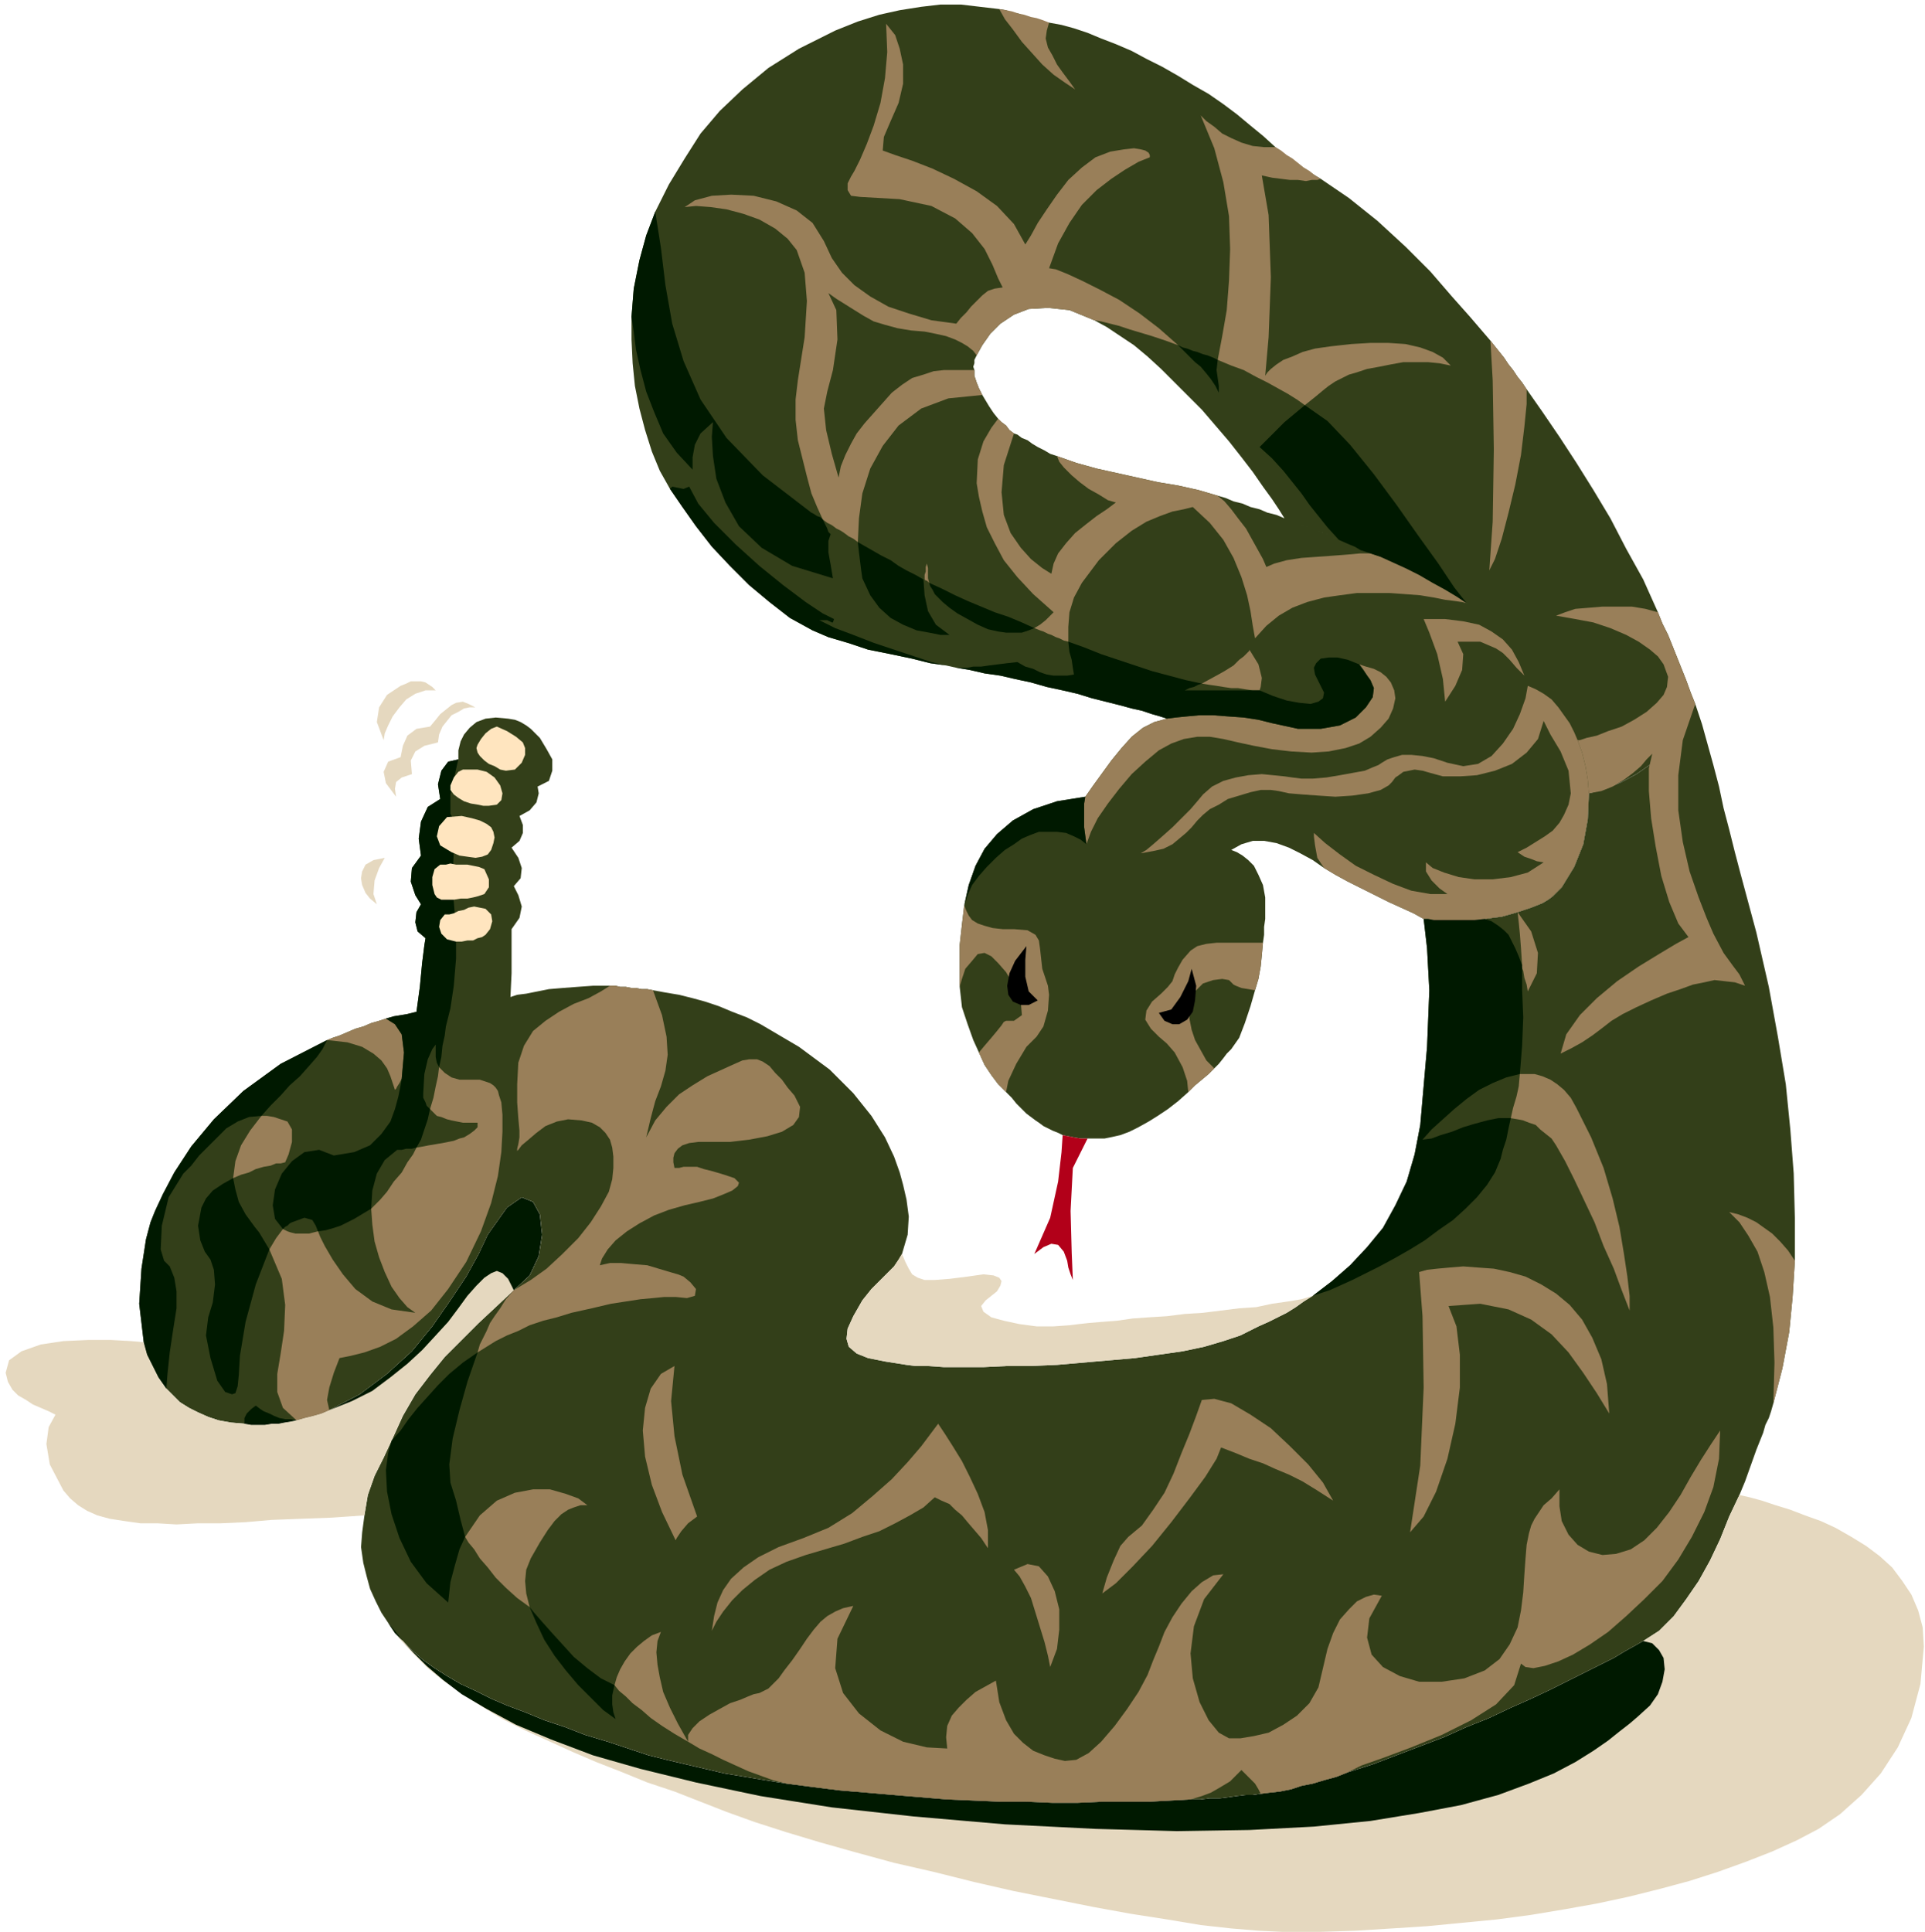 <svg xmlns="http://www.w3.org/2000/svg" fill-rule="evenodd" height="1.707in" preserveAspectRatio="none" stroke-linecap="round" viewBox="0 0 1701 1707" width="1.701in"><style>.pen1{stroke:none}.brush2{fill:#333f19}.brush3{fill:#e5d8bf}.brush5{fill:#001900}.brush6{fill:#997f59}</style><path class="pen1 brush2" d="m1498 622 6 18 5 18 5 18 5 19 4 19 5 19 5 20 5 19 14 52 11 48 8 44 7 42 4 40 3 39 1 39v38l-2 32-3 31-6 32-8 31-2 7-2 6-3 6-2 7-6 15-5 14-5 14-5 12-9 19-8 20-9 19-10 18-11 16-11 15-13 13-14 9-7 4-9 5-10 6-12 6-14 7-14 7-16 8-17 8-18 8-19 9-20 8-20 9-21 8-21 8-21 8-22 7-10 4-11 3-10 3-10 2-9 3-10 2-9 1-8 1-7 1h-6l-8 1-7 1-8 1h-9l-8 1h-9l-18 1-19 1h-41l-22 1h-22l-23-1h-23l-23-1-24-1-24-2-24-2-23-2-24-2-24-3-23-3-19-3-18-3-18-3-17-4-17-4-17-4-16-4-15-5-21-7-20-6-18-7-18-6-17-7-16-6-14-6-14-7-13-6-12-7-11-7-10-7-9-8-8-8-8-8-6-9-6-9-5-10-5-11-3-11-3-12-2-14 1-13 2-15 3-18 6-17 8-16 7-15 10-22 11-19 13-17 13-16 15-15 15-15 15-14 16-15 14-13 8-17 3-19-2-18-6-11-10-4-13 9-17 24-8 17-11 20-14 21-16 23-18 22-22 20-24 18-27 14-7 3-7 2-8 2-7 2-5 1-6 1-5 1h-6l-6 1h-12l-6-1-12-1-11-2-9-3-9-4-8-4-8-5-6-6-6-6-7-10-5-10-5-10-3-11-4-34 2-31 4-26 4-15 4-10 7-15 10-19 15-23 20-24 26-25 33-24 41-21 5-2 6-2 7-3 7-3 7-2 7-3 7-2 6-2 7-2 6-1 6-1 8-2 3-22 2-21 2-16 1-6-7-6-2-8 1-9 4-7-5-8-4-12 1-12 8-11-2-15 2-15 6-13 11-7-2-13 3-12 6-8 9-2v-8l2-8 3-6 5-6 6-5 8-3 9-1 11 1 6 1 5 2 5 3 4 3 4 4 4 4 3 5 3 5 5 9v10l-3 9-10 5 1 6-2 8-6 7-9 5 3 8v7l-3 7-7 6 6 9 3 9-1 9-6 7 4 8 3 10-2 10-7 10v39l-1 21 6-2 8-1 10-2 10-2 12-1 13-1 14-1h20l4 1h5l5 1h4l5 1h5l5 1 11 2 12 2 12 3 11 3 12 4 12 5 13 5 12 6 34 20 27 20 21 21 16 20 12 19 8 17 5 14 3 11 3 13 2 15-1 16-5 17-3 5-4 6-5 5-5 5-5 5-5 5-4 5-4 5-8 14-5 11-1 9 2 7 7 6 10 4 15 3 19 3 8 1h11l14 1h35l21-1h21l23-1 23-2 23-2 23-2 21-3 21-3 19-4 17-5 15-5 8-4 8-4 9-4 8-4 8-4 8-5 7-5 8-5 17-13 16-14 15-16 14-17 11-20 10-21 7-24 5-26 6-69 2-50-2-37-3-26h4l5 1h36l9-1 7-1 8-1 7-2 7-2 6-2 6-2 5-2 5-2 5-3 4-3 4-4 4-4 11-18 8-20 4-22 1-23 15-4 14-6 13-7 13-9 11-11 11-12 9-14 8-16z"/><path class="pen1 brush2" d="m1404 701-1-12-2-12-3-12-4-11-6-15-8-16-9-16-10-15-13-15-15-15-17-15-20-14-9-6-10-6-11-6-12-7-12-6-11-5-11-5-9-3-9-3-5-3-5-2-9-4-5-2-5-3-7-2-7-3-7-3-7-2-5-3-5-1-5-8-6-9-8-11-9-13-10-13-11-14-12-14-12-14-12-12-12-12-12-12-12-11-12-10-12-8-12-8-11-6-22-9-19-2-17 1-13 5-12 8-9 9-7 10-5 9-2 4v3l-1 3 1 3v5l2 6 2 5 3 6 3 5 3 5 4 6 4 5 3 3 4 3 3 4 4 3 3 1 4 3 5 2 4 3 5 3 6 3 5 3 6 2 17 6 18 5 18 4 18 4 18 4 18 3 18 4 17 5 7 2 7 3 8 2 7 3 8 2 7 3 8 2 7 3 5 1 5 3 7 2 7 3 7 3 7 2 5 3 5 2 9 4 5 2 5 3 9 3 9 3 11 5 11 5 12 6 12 7 11 6 10 6 9 6 20 14 17 15 15 15 13 15 10 15 9 16 8 16 6 15 4 11 3 12 2 12 1 12-1 23-4 22-8 20-11 18-4 4-4 4-4 3-5 3-5 2-5 2-6 2-6 2-7 2-7 2-8 1-7 1-9 1h-36l-5-1h-4l-9-5-11-5-11-5-12-6-12-6-12-6-11-6-10-6-10-7-11-6-10-5-11-4-11-2h-10l-10 3-9 5 5 2 5 3 5 4 5 5 4 8 4 9 2 11v19l-1 7v7l-1 7-1 11-1 10-2 11-3 10-4 14-5 15-5 13-7 10-4 4-3 4-4 5-4 4-5 5-6 5-6 5-6 6-9 8-9 7-9 6-8 5-9 5-8 4-8 3-9 2-5 1h-21l-6-1-5-1-5-1-4-2-5-2-4-2-4-2-4-3-3-2-4-3-4-3-5-5-4-4-4-5-5-5-7-7-6-8-6-9-5-11-5-11-5-14-5-15-2-18v-37l2-18 2-17 4-18 6-17 8-15 11-13 14-12 18-10 21-7 25-4 7-10 8-11 8-11 9-11 9-10 10-8 10-5 11-3-6-2-7-2-9-3-9-2-11-3-12-3-12-3-13-4-13-3-14-3-14-4-14-3-13-3-14-2-13-3-12-2-9-2-14-2-16-4-19-4-20-4-18-6-17-5-14-6-20-11-18-14-18-15-17-17-16-17-14-18-12-17-11-16-9-16-7-17-6-19-5-19-4-20-2-20-1-21v-20l2-25 5-25 6-22 8-21 12-24 14-23 14-22 17-20 20-19 23-19 27-17 32-16 20-8 19-6 18-4 19-3 17-2h18l17 2 17 2 6 1 5 2 6 1 5 2 5 2 6 1 5 2 6 1 11 2 11 3 12 4 12 5 13 5 14 6 13 7 14 7 14 8 13 8 14 8 13 9 12 9 12 10 11 9 11 10 5 4 4 4 5 4 5 3 5 4 6 3 5 3 5 3 25 17 25 20 25 23 22 22 19 22 16 18 12 14 6 7 4 5 4 5 4 5 4 6 4 5 4 6 4 5 4 6 14 20 15 22 15 23 15 24 15 25 14 27 15 27 13 29 4 10 5 10 4 10 4 10 4 10 4 10 4 11 4 10-8 16-9 14-11 12-11 11-13 9-13 7-14 6-15 4z"/><path class="pen1 brush3" d="M420 625h-5l-5 1-5 3-6 3-4 5-4 5-3 7-1 7-12 3-8 5-4 8 1 12-9 3-5 4-1 6 1 7-9-12-2-10 4-9 11-4 2-10 4-9 8-6 12-2 5-6 4-5 5-4 5-4 4-2 6-1 5 2 6 3zm-35-15h-9l-9 3-8 5-6 7-6 8-4 8-3 7-1 6-6-16 2-13 7-11 12-8 5-2 4-2h9l4 1 3 2 3 2 3 3zm-45 148-5 9-4 11-1 12 3 9-6-5-4-5-3-7-1-6 1-6 3-6 7-4 10-2z"/><path class="pen1" style="fill:#b20019" d="M961 1006h-6l-6-1-5-1-5-1-1 15-3 26-7 32-14 32 8-6 7-3 6 1 5 6 3 8 1 6 2 6 2 5-1-24-1-37 2-38 13-26z"/><path class="pen1 brush3" d="m454 1140-16 15-15 14-15 15-15 15-13 16-13 17-11 19-10 22-7 15-8 16-6 17-3 18-29 2-27 1-26 1-23 2-22 1h-20l-19 1-17-1h-15l-14-2-13-2-11-3-9-4-8-5-7-6-6-7-12-23-3-18 2-15 6-11-6-3-7-3-7-3-6-4-7-4-5-5-4-7-2-8 3-11 11-8 17-6 20-3 22-1h20l18 1 11 1 3 11 5 10 5 10 7 10 6 6 6 6 8 5 8 4 9 4 9 3 11 2 12 1 6 1h12l6-1h6l5-1 6-1 5-1 7-2 8-2 7-2 7-3 27-14 24-18 22-20 18-22 16-23 14-21 11-20 8-17 17-24 13-9 10 4 6 11 2 18-3 19-8 17-14 13zm598 450h9l8-1h9l8-1 7-1 8-1h6l7-1 8-1 9-1 10-2 9-3 10-2 10-3 11-3 10-4 22-7 21-8 21-8 21-8 20-9 20-8 19-9 18-8 17-8 16-8 14-7 14-7 12-6 10-6 9-5 7-4 14-9 13-13 11-15 11-16 10-18 9-19 8-20 9-19 9 2 11 3 12 4 13 4 13 5 14 5 13 6 14 8 13 8 12 9 11 10 9 12 8 12 6 14 4 15 1 17-3 33-8 30-12 26-15 23-17 19-19 17-19 13-19 10-22 10-23 9-25 9-25 8-26 7-28 7-28 6-28 5-30 5-30 4-31 3-31 3-31 2-32 2-32 1h-33l-21-1-24-2-27-3-30-5-32-5-33-6-35-7-35-7-35-8-36-9-35-8-33-9-32-9-30-9-28-9-25-9-23-9-23-9-24-8-22-9-23-9-21-9-22-10-20-9-20-10-18-11-17-11-16-11-15-12-13-13-12-13-10-14 6 9 8 8 8 8 9 8 10 7 11 7 12 7 13 6 14 7 14 6 16 6 17 7 18 6 18 7 20 6 21 7 15 5 16 4 17 4 17 4 17 4 18 3 18 3 19 3 23 3 24 3 24 2 23 2 24 2 24 2 24 1 23 1h23l23 1h22l22-1h41l19-1 18-1zm108-445-8 5-7 5-8 5-8 4-8 4-9 4-8 4-8 4-15 5-17 5-19 4-21 3-21 3-23 2-23 2-23 2-23 1h-21l-21 1h-35l-14-1h-11l-8-1-19-3-15-3-10-4-7-6-2-7 1-9 5-11 8-14 4-5 4-5 5-5 5-5 5-5 5-5 4-6 3-5 3 7 3 6 3 5 5 3 6 2h9l13-1 16-2 14-2 9 1 5 2 2 3-1 4-3 5-5 4-5 4-4 5 2 5 7 5 11 3 14 3 15 2h15l14-1 8-1 9-1 12-1 13-1 14-2 14-1 16-1 16-2 16-1 16-2 16-2 15-1 14-3 14-2 12-2 10-3z"/><path class="pen1 brush5" d="M1052 1590h9l8-1h9l8-1 7-1 8-1h6l7-1 8-1 9-1 10-2 9-3 10-2 10-3 11-3 10-4 22-7 21-8 21-8 21-8 20-9 20-8 19-9 18-8 17-8 16-8 14-7 14-7 12-6 10-6 9-5 7-4 8 2 6 6 4 7 1 10-2 11-4 11-7 10-11 10-7 6-9 7-10 8-13 9-16 10-19 10-22 9-27 10-33 9-37 7-43 7-50 5-57 3-64 1-72-2-80-4-81-7-72-8-63-10-57-12-49-12-42-12-37-14-31-13-26-14-22-13-17-13-14-12-12-12-9-10-7-9-6-7 6 9 8 8 8 8 9 8 10 7 11 7 12 7 13 6 14 7 14 6 16 6 17 7 18 6 18 7 20 6 21 7 15 5 16 4 17 4 17 4 17 4 18 3 18 3 19 3 23 3 24 3 24 2 23 2 24 2 24 2 24 1 23 1h23l23 1h22l22-1h41l19-1 18-1z"/><path class="pen1 brush6" d="M848 872v-37l2-18 2-17 2 5 2 4 3 4 5 3 6 2 7 2 9 1h10l12 1 7 4 3 5 1 7 1 9 1 9 3 9 2 6 1 8-1 14-4 14-6 9-9 9-9 15-7 15-2 10-7-7-6-8-6-9-5-11 5-6 6-7 5-6 4-5 2-3 2-1h7l7-5-1-12-6-14-7-12-7-8-6-6-6-3-6 1-5 6-6 7-3 9-2 7zm261 3 3-10 2-11 1-10 1-11h-41l-9 1-8 2-6 4-7 8-4 7-3 6-2 6-4 5-6 6-8 7-5 8-1 8 5 8 7 7 7 6 7 8 7 13 4 12 1 10 6-6 6-5 6-5 5-5-7-7-5-9-5-9-3-9-2-10 1-12 4-12 7-7 9-3 8-1 6 1 4 4 2 1 5 2 6 1 6 1zm122-249-4 9-7 8-9 8-10 6-12 4-15 3-15 1-18-1-17-2-16-3-14-3-13-3-12-2h-11l-12 2-11 4-11 6-12 10-12 11-11 13-10 13-9 13-6 12-4 11-2-15v-21l1-6 7-10 8-11 8-11 9-11 9-10 10-8 10-5 11-3 8-1 10-1 11-1h12l13 1 14 1 13 2 12 3 23 5h20l17-3 14-7 9-9 6-9 1-8-3-7-3-4-3-5-3-4-1-1 6 2 7 2 6 3 5 4 4 5 3 7 1 7-2 9zm116-29-5-12-6-11-8-9-10-7-11-6-14-3-16-2h-19l5 12 7 19 5 22 2 20 9-14 6-14 1-14-5-11h20l7 3 7 3 6 4 6 6 6 7 7 7z"/><path class="pen1 brush6" d="m1350 606-2 11-5 14-6 13-9 13-10 11-12 7-13 2-14-3-12-4-10-2-10-1h-8l-7 2-6 2-5 3-3 2-5 2-7 3-11 2-11 2-12 2-12 1h-10l-8-1-7-1-10-1-10-1-12 1-11 2-11 3-10 5-8 7-5 6-6 7-8 8-8 8-9 8-8 7-6 5-5 3 11-2 9-2 8-4 6-5 6-5 5-5 5-6 5-5 6-5 8-4 8-5 10-3 10-3 9-2h9l7 1 9 2 12 1 14 1 15 1 15-1 14-2 11-3 7-4 3-3 3-4 3-2 4-3 5-1 5-1 7 1 7 2 11 3h15l15-1 16-4 15-6 13-10 10-12 5-16 6 12 9 15 7 17 2 20-2 10-4 9-4 7-6 7-7 5-8 5-8 5-8 4 6 4 6 2 5 2 6 1-14 9-15 4-16 2h-16l-14-2-13-4-10-4-6-5v8l5 8 7 7 7 5h-15l-17-3-16-6-17-8-16-8-14-10-13-10-10-9v3l1 8 2 11 6 9 10 6 11 6 12 6 12 6 12 6 11 5 11 5 9 5h4l5 1h36l9-1 7-1 8-1 7-2 7-2 6-2 6-2 5-2 5-2 5-3 4-3 4-4 4-4 11-18 8-20 4-22 1-23-1-12-2-12-3-12-4-11-3-7-4-8-5-7-5-7-6-7-7-5-7-4-7-3zM927 20l-5-2-6-2-5-1-6-2-5-1-6-2-5-1-6-1 5 9 7 9 8 11 9 10 9 10 10 9 10 7 9 6-5-7-6-8-5-7-4-8-4-7-2-8 1-7 2-7zm226 338-7-5-8-5-9-5-9-5-10-5-11-6-11-4-12-5 4-21 4-23 2-26 1-28-1-29-5-30-8-30-12-29 5 5 7 5 7 6 8 4 9 4 10 3 10 1h10l5 3 5 4 5 3 5 4 5 4 5 3 5 4 5 3-3 1h-5l-5 1-7-1h-7l-8-1-8-1-9-2 6 35 2 55-2 53-3 34 2-3 3-3 5-4 6-4 8-3 9-4 11-3 14-2 18-2 17-1h16l15 1 13 3 11 4 9 5 7 7-10-2-10-1h-22l-11 2-10 2-11 2-9 3-7 2-6 3-6 3-6 4-5 4-6 5-5 4-5 4zM758 479l1-21 3-22 7-22 11-20 14-18 20-15 24-9 30-3-3-6-2-5-2-6v-5h-27l-9 1-9 3-10 3-9 6-9 7-8 9-8 9-8 9-7 9-5 9-5 10-4 10-2 10-6-21-5-21-2-19 3-15 5-19 4-27-1-26-7-15 7 5 8 5 8 5 8 5 9 5 10 3 11 3 12 2 12 1 10 2 9 2 8 3 6 3 5 3 5 4 3 4 5-9 7-10 9-9 12-8 13-5 17-1 19 2 22 9 6 1 8 2 8 2 9 3 10 3 10 3 12 4 11 4-17-15-17-13-18-12-17-9-16-8-13-6-10-4-6-1 8-22 10-18 11-16 13-13 13-10 12-8 12-7 10-4v-2l-1-2-3-2-4-1-6-1-9 1-12 2-13 5-12 9-12 11-10 13-9 13-8 12-6 11-5 8-10-18-15-16-18-13-20-11-19-9-18-7-15-5-11-4 1-12 6-14 7-16 4-17V57l-3-14-4-12-8-10 1 25-2 23-4 22-6 20-6 16-6 14-5 10-3 5-3 6v6l3 5 8 1 35 2 28 6 21 11 15 13 11 14 7 14 5 12 4 8-7 1-6 2-5 4-5 5-5 5-4 5-5 5-4 5-22-3-20-6-18-6-16-9-14-10-11-11-9-13-7-15-10-16-14-11-18-8-20-5-20-1-17 1-15 4-9 6 10-1 13 1 14 2 15 4 14 5 14 8 11 9 8 10 7 20 2 25-2 32-6 38-2 17v18l2 18 4 16 4 16 4 15 5 12 5 11 4 3 4 2 4 3 4 2 3 2 4 3 4 2 4 3zm591-135-4-6-4-5-4-6-4-5-4-6-4-5-4-5-4-5 2 35 1 61-1 64-3 43 5-10 6-18 6-23 6-25 5-26 3-25 2-20v-13zm218 896 8-31 6-32 3-31 2-32-6-9-7-8-7-7-7-5-7-5-8-4-8-3-8-2 9 9 8 12 8 14 6 18 5 22 3 27 1 31-1 36zm-313-116 7-2 9-1 11-1 12-1 13 1 14 1 14 3 14 4 14 7 13 8 12 10 11 13 9 16 8 19 5 22 2 26-11-18-12-18-13-18-15-16-18-13-20-9-25-5-28 2 7 18 3 25v29l-4 32-7 31-10 29-11 22-12 14 9-59 3-69-1-63-3-39zm-76 202-9-16-13-16-16-16-17-16-18-12-17-10-15-4-11 1-5 14-6 16-7 17-7 18-8 17-10 15-10 14-12 10-7 8-6 13-6 15-4 14 12-9 15-15 17-18 17-21 16-21 14-19 10-16 4-10 13 5 12 5 12 4 11 5 12 5 12 6 13 8 14 9zm-549 115 2-13 3-12 5-11 7-10 11-10 13-9 18-9 22-8 22-9 21-13 18-15 17-15 14-15 12-14 9-12 6-8 6 9 7 11 8 13 7 14 7 15 6 16 3 16v16l-6-9-6-7-6-7-5-6-6-5-5-5-7-3-6-3-10 9-12 7-13 7-14 7-15 5-16 6-17 5-17 5-17 6-15 7-13 9-11 9-9 9-8 10-6 9-4 8zm267-54 12-5 10 2 8 9 6 13 4 16v18l-2 17-6 16-2-10-3-12-4-13-4-13-4-13-5-10-5-9-5-6zm-299-26 1-2 4-6 6-7 8-6-13-37-7-34-3-31 3-31-12 7-9 13-5 17-2 20 2 23 6 25 9 24 12 25zM289 919l5-2 6-2 7-3 7-3 7-2 7-3 7-2 6-2 8 5 6 9 2 16-2 23-2 4-2 3-1 2-1 1-2-6-2-6-3-7-5-7-7-6-10-6-13-4-18-2z"/><path class="pen1 brush6" d="m1404 701-1-12-2-12-3-12-4-11h2l6-2 9-2 10-4 12-4 11-6 11-7 9-8 6-7 3-7 1-9-4-11-5-7-7-6-10-7-11-6-14-6-15-5-16-3-17-3 8-3 9-3 12-1 12-1h26l12 2 11 3 4 10 5 10 4 10 4 10 4 10 4 10 4 11 4 10-11 32-4 31v31l4 28 6 26 8 23 7 18 6 14 9 17 8 11 6 8 5 10-9-3-9-1-9-1-9 2-10 2-11 4-12 4-14 6-13 6-12 6-10 6-9 7-8 6-9 6-9 5-10 5 5-17 12-17 15-15 18-15 19-13 18-11 15-9 11-6-9-12-8-19-7-23-5-26-4-25-2-24v-20l3-13-1 1-4 4-5 6-7 6-8 6-10 6-10 4-11 2zM262 1255l-12-11-5-14v-16l3-18 3-20 1-23-3-23-11-26 3-5 3-5 3-4 3-4 4 2 3 1 4 1h12l4-1 4-1 2 5 4 8 7 12 9 13 11 13 15 11 17 7 21 3-7-5-7-8-7-10-6-13-5-13-4-14-2-15-1-14 3-3 5-5 6-7 6-9 7-8 5-9 5-7 3-6 6-1 5-1 6-1 6-1 5-1 5-1 5-2 4-1 5-3 4-3 3-3v-4h-13l-5-1-5-1-4-1-5-2-4-1-3-3-3-3 3-10 2-10 2-9 1-8 5 5 6 4 7 2h18l3 1 3 1 3 1 3 2 2 2 2 3 1 4 2 6 1 11v15l-1 18-3 21-6 24-9 25-13 27-16 24-15 19-16 14-15 11-14 7-14 5-12 3-10 2-5 13-4 13-2 11 2 9-7 3-7 2-8 2-7 2zm-31-269-10 13-8 13-5 14-2 15 7-3 7-2 6-3 7-2 6-1 5-2h4l4-1 3-7 3-11v-11l-4-7-6-2-6-2-6-1h-5zm882-376h-6l-7-1-6-1h-6l-7-1-6-1-7-1-6-1 11-6 9-5 8-5 5-5 4-3 3-3 2-2v-1l8 13 3 12-1 8-1 3zm-199-55 5 2 3 1 4 2 3 1 4 2 3 1 4 2 4 1v-13l1-13 4-13 7-13 15-20 15-15 14-11 13-8 12-5 11-4 10-2 8-2 15 14 12 15 9 16 7 17 5 16 3 14 2 13 2 11 10-11 11-9 12-7 13-5 15-4 14-2 15-2h29l14 1 13 1 12 2 10 2 8 1 7 1 4 1-9-6-10-6-11-6-12-7-12-6-11-5-11-5-9-3h-9l-11 1-13 1-14 1-14 1-13 2-11 3-7 3-3-7-5-9-5-9-5-9-7-9-6-8-6-7-6-5-17-5-18-4-18-3-18-4-18-4-18-4-18-5-17-6 2 5 4 5 7 7 7 6 8 6 9 5 8 5 7 2-8 6-9 6-9 7-10 8-8 9-7 9-4 9-2 9-8-5-10-8-9-10-9-13-6-16-2-20 2-24 9-28-4-3-3-4-4-3-3-3-6 8-7 12-5 16-1 21 2 12 3 13 4 14 7 14 8 15 12 15 14 15 18 16-3 3-4 4-5 4-5 3zm-93-40-1-1-1-1h-1l-1-1v-4l1-3v-4l1-3 1 4v9l1 4zm520 291 1 9 1 10 1 13 1 15h-1l2 5 1 6 2 6 1 6 8-16 1-18-6-19-12-17zm-6 182 2-9 3-10 2-9 1-11h13l7 2 7 3 6 4 6 5 6 7 5 9 13 26 11 27 8 27 6 25 4 24 3 20 2 17v13l-7-18-7-19-9-20-8-21-9-19-9-19-8-16-8-14-4-6-5-4-5-4-4-4-6-2-5-2-5-1-6-1zm-881 152-7 8-5 8-5 7-4 6-3 7-3 6-3 6-2 7 8-5 8-5 10-5 10-4 10-5 12-4 12-3 13-4 18-4 17-4 13-2 13-2 11-1 10-1h10l10 1 7-2 1-6-5-6-6-5-5-2-7-2-10-3-10-3-12-1-11-1h-10l-9 2 2-6 5-8 7-8 10-8 11-7 13-7 13-5 14-4 13-3 12-3 10-4 7-3 5-4 1-3-4-4-9-3-10-3-8-2-6-2h-12l-4 1h-4l-1-5v-4l1-4 3-4 4-3 6-2 8-1h28l17-2 16-3 13-4 10-6 5-7 1-9-5-10-6-7-5-7-6-6-5-6-6-4-5-2h-7l-6 1-9 4-11 5-11 5-13 8-12 8-11 11-10 12-8 15 4-17 4-15 5-13 4-14 2-14-1-16-4-19-8-22-5-1h-5l-5-1h-4l-5-1h-5l-4-1h-5l-8 5-11 6-13 5-13 7-12 8-11 9-8 13-5 15-1 19v16l1 14 1 11v6l-1 6-1 4v2l1-1 3-4 6-5 7-6 8-6 10-4 10-2 12 1 9 2 7 4 5 5 4 6 2 7 1 8v10l-1 10-3 11-7 13-9 14-11 14-14 14-14 13-14 10-15 9zm598 450 10-3 8-3 7-4 5-3 5-3 4-4 3-3 3-3 7 7 5 5 3 5 2 4 8-1 9-1 10-2 9-3 10-2 10-3 11-3 10-4 12-6 20-7 24-9 27-11 26-13 22-14 16-17 6-19 4 3 7 1 10-2 12-4 13-6 15-9 16-11 16-14 16-15 16-16 14-19 12-20 11-22 8-22 5-25 1-25-8 12-9 14-9 15-9 16-10 15-11 14-11 11-12 8-13 4-12 1-12-3-10-6-8-9-6-12-2-13v-15l-7 8-7 6-4 6-4 6-3 6-2 7-2 10-1 12-1 14-1 16-2 16-3 15-7 15-9 13-13 10-18 7-20 3h-20l-17-5-15-8-10-11-4-15 2-17 11-20-7-1-7 2-8 4-7 7-8 9-6 12-5 14-4 17-4 17-8 14-11 11-12 8-13 7-13 3-12 2h-10l-9-5-9-11-8-16-6-21-2-22 3-24 9-24 17-22-9 1-10 6-9 8-9 11-8 12-7 13-5 13-5 12-5 13-8 15-10 15-11 15-12 14-11 10-11 6-10 1-9-2-9-3-10-4-9-7-8-8-7-12-6-16-3-19-9 5-9 5-8 7-7 7-6 7-4 9-1 10 1 10-18-1-21-5-20-10-19-15-14-18-7-22 2-26 14-29-9 2-7 3-7 4-6 5-6 7-6 8-6 9-7 10-7 9-5 7-5 5-4 4-4 2-4 2-5 1-5 2-7 3-9 3-9 5-9 5-9 6-6 6-4 6v6l10 6 11 5 10 5 11 5 11 5 11 4 11 4 12 3 23 3 24 3 24 2 23 2 24 2 24 2 24 1 23 1h23l23 1h22l22-1h41l19-1 18-1zm-584-170-11-8-10-9-9-9-7-9-7-8-5-8-5-6-3-5 13-19 15-13 16-7 16-3h15l14 4 11 4 8 6h-6l-6 2-5 2-6 4-6 6-6 8-7 11-8 14-4 10-1 10 1 11 3 12zm140 119-9-16-7-14-6-14-3-13-2-11-1-11 1-10 3-8-8 3-7 5-6 5-6 6-5 7-4 7-3 7-2 7 4 5 6 5 6 6 8 6 8 7 10 7 11 7 12 7z"/><path class="pen1 brush5" d="m914 555-11-5-12-5-12-4-12-5-12-5-11-5-12-6-11-5 1 3 2 3 2 4 3 3 4 4 6 5 7 5 9 5 9 5 9 4 9 2 7 1h14l6-2 5-2zM558 280l2 13 2 16 4 18 5 19 7 18 8 19 12 17 14 15v-11l2-11 5-10 11-10-1 13 1 17 3 20 8 21 12 21 20 19 27 16 36 11-2-12-2-11v-10l2-6-2-2-1-3-2-4-2-4-2-2-3-1-3-2-2-1-43-33-32-33-23-34-15-34-10-33-6-34-4-33-5-32-8 21-6 22-5 25-2 25z"/><path class="pen1 brush5" d="m592 432 11 16 12 17 14 18 16 17 17 17 18 15 18 14 20 11 14 6 17 5 18 6 20 4 19 4 16 4 14 2 9 2 12 2 13 3 14 2 13 3 14 3 14 4 14 3 13 3 13 4 12 3 12 3 11 3 9 2 9 3 7 2 6 2 8-1 10-1 11-1h12l13 1 14 1 13 2 12 3 23 5h20l17-3 14-7 9-9 6-9 1-8-3-7-10-14-10-4-9-2h-8l-7 1-4 4-2 4 1 6 4 8 4 8-1 5-4 3-7 2-10-1-11-2-12-4-12-5h-66l4-2 4-1 4-2 3-1-14-3-15-4-15-4-15-5-15-5-15-5-15-6-14-5 1 9 2 7 1 7 1 6-6 1h-12l-6-1-6-2-6-3-7-2-7-4-9 1-8 1-8 1-7 1h-7l-5 1h-10l-9-2-13-3-15-5-18-6-18-6-18-7-16-6-14-7h7l4 2h1l1-3-10-5-15-10-20-15-21-17-21-19-19-19-14-17-8-15-5 2-5-1-5-1-2 2z"/><path class="pen1 brush5" d="m816 512-7-4-8-4-7-4-7-5-8-4-7-4-7-4-7-4 1 9 1 8 1 8 1 7 7 15 8 11 10 9 11 6 12 5 11 2 10 2h8l-12-9-7-12-3-14-1-14zm36 288 4-18 6-17 8-15 11-13 14-12 18-10 21-7 25-4-1 6v21l2 15-5-4-6-3-7-3-8-1h-16l-8 3-7 3-7 5-8 5-8 7-8 8-7 8-6 8-4 9-3 9zm-561 446 27-14 24-18 22-20 18-22 16-23 14-21 11-20 8-17 17-24 13-9 10 4 6 11 2 18-3 19-8 17-14 13-5-10-5-5-5-2-5 2-6 4-7 7-8 9-8 11-9 12-11 12-12 13-13 12-15 12-16 12-18 9-20 8zm-41-160-7-9-2-12 2-14 6-14 9-11 11-8 13-2 13 5 18-3 14-6 10-10 8-11 4-11 3-11 2-10 1-6 2-23-2-16-6-9-8-5 7-2 6-1 6-1 8-2 3-22 2-21 2-16 1-6-7-6-2-8 1-9 4-7-5-8-4-12 1-12 8-11-2-15 2-15 6-13 11-7-2-13 3-12 6-8 9-2-3 13-4 18v17l8 15-5 18-1 22 1 23 2 24v26l-2 24-3 20-4 16-1 8-2 9-1 10-2 9-2-4-1-5v-11l-3 4-4 9-3 13-1 17v4l2 4 1 3 3 3-2 9-3 9-3 9-4 7-4 1h-5l-4 1h-4l-11 9-7 12-4 15-1 16-5 3-5 3-5 3-6 3-6 3-6 2-7 2-7 1-2-5-3-5-7-2-11 4-2 1-2 2-2 1-2 2zm826-768-4-2-5-2-4-1-5-2-4-1-5-2-4-1-4-2 5 5 5 5 5 5 5 4 5 6 4 5 4 6 3 6v-6l-1-7-1-7 1-9zm107 159 9 4 5 2 5 3 9 3 9 3 11 5 11 5 12 6 12 7 11 6 10 6 9 6-11-14-14-21-18-25-19-27-20-27-21-26-20-21-20-14-6 5-6 5-6 5-5 5-5 5-4 4-4 4-4 4 11 10 10 11 8 10 8 10 7 10 8 10 8 10 10 11zm-761 718-13 9-12 10-10 10-9 10-9 10-8 10-7 10-8 9-3 11-2 15 1 19 4 20 7 21 10 21 14 19 19 17 2-18 4-15 4-14 5-11-4-15-4-17-5-16-1-16 3-23 6-25 7-25 9-26zm121 294-2 9v8l1 7 2 6-11-8-11-11-11-11-11-13-10-13-9-14-7-15-6-14 4 5 7 8 8 9 10 11 10 11 12 10 12 9 12 6zm-396-262-7-10-5-10-5-10-3-11-4-34 2-31 4-26 4-15 4-10 7-15 10-19 15-23 20-24 26-25 33-24 41-21-4 8-5 7-7 8-8 9-9 8-8 9-9 9-8 9-11 1-10 4-10 6-8 8-8 8-8 8-7 9-7 7-13 21-6 25-1 21 3 10 5 5 4 10 2 12v15l-3 19-3 20-2 19-1 13zm115 28-5-1h-5l-5-1-5-2-4-2-5-2-3-2-4-3-4 3-4 4-2 4v5l6 1h12l6-1h6l5-1 6-1 5-1z"/><path class="pen1 brush5" d="m238 1104-3-5-3-5-3-5-4-5-8-11-6-11-3-11-2-10-9 5-9 6-6 7-4 8-3 16 2 13 4 10 5 7 3 9 1 13-2 16-4 13-2 16 4 20 6 20 7 10 6 2 3-1 2-6 1-10 1-17 5-30 9-33 12-31zm1097-116-2 9-2 10-3 9-2 8-5 12-7 11-9 11-10 10-11 10-13 9-12 9-13 8-14 8-13 7-12 6-12 6-11 5-9 4-9 3-6 2 17-13 16-14 15-16 14-17 11-20 10-21 7-24 5-26 6-69 2-50-2-37-3-26h4l5 1h36l9-1 6 2 6 4 5 4 4 4 3 6 3 6 3 7 3 8v22l1 24-1 25-2 25-12 3-12 5-12 6-11 8-11 9-10 9-10 9-8 9 8-1 8-3 10-3 10-4 10-3 11-3 10-2h11z"/><path class="pen1" d="m439 642 9 4 8 5 6 5 2 5v6l-3 7-6 6-8 1-5-1-5-3-5-2-4-3-4-4-2-3-1-4 1-3 3-5 4-5 5-4 5-2zm-25 38h8l8 2 7 5 5 7 2 7-1 6-4 4-7 1h-5l-5-1-6-1-6-2-5-3-4-3-3-4v-4l3-7 4-5 4-2h5zm-6 41 9 2 7 2 6 3 4 3 2 4 1 5-1 5-2 6-3 4-5 2-6 1-7-1-7-1-7-3-5-3-5-3-3-8 2-9 7-8 13-1zm-19 43h5l4-1 5 1h10l5 1 5 1 5 2 4 9v7l-4 6-6 2-4 1-5 1h-6l-6 1h-11l-4-2-2-3-2-8v-7l2-7 5-4zm4 44h4l4-1 4-2 5-1 4-2 5-1 5 1 5 1 5 5 1 6-2 7-4 5-3 2-4 1-4 2h-5l-5 1h-5l-4-1-4-1-5-5-2-6 1-6 4-5z" style="fill:#ffe5bf"/><path class="pen1" d="m907 836-1 12v15l3 13 8 8-8 4h-7l-7-3-4-6-1-8 2-11 5-11 10-13zm146 20-3 11-7 14-8 11-11 3 5 7 7 3h6l7-4 5-7 2-10 1-13-4-15z" style="fill:#000"/></svg>
